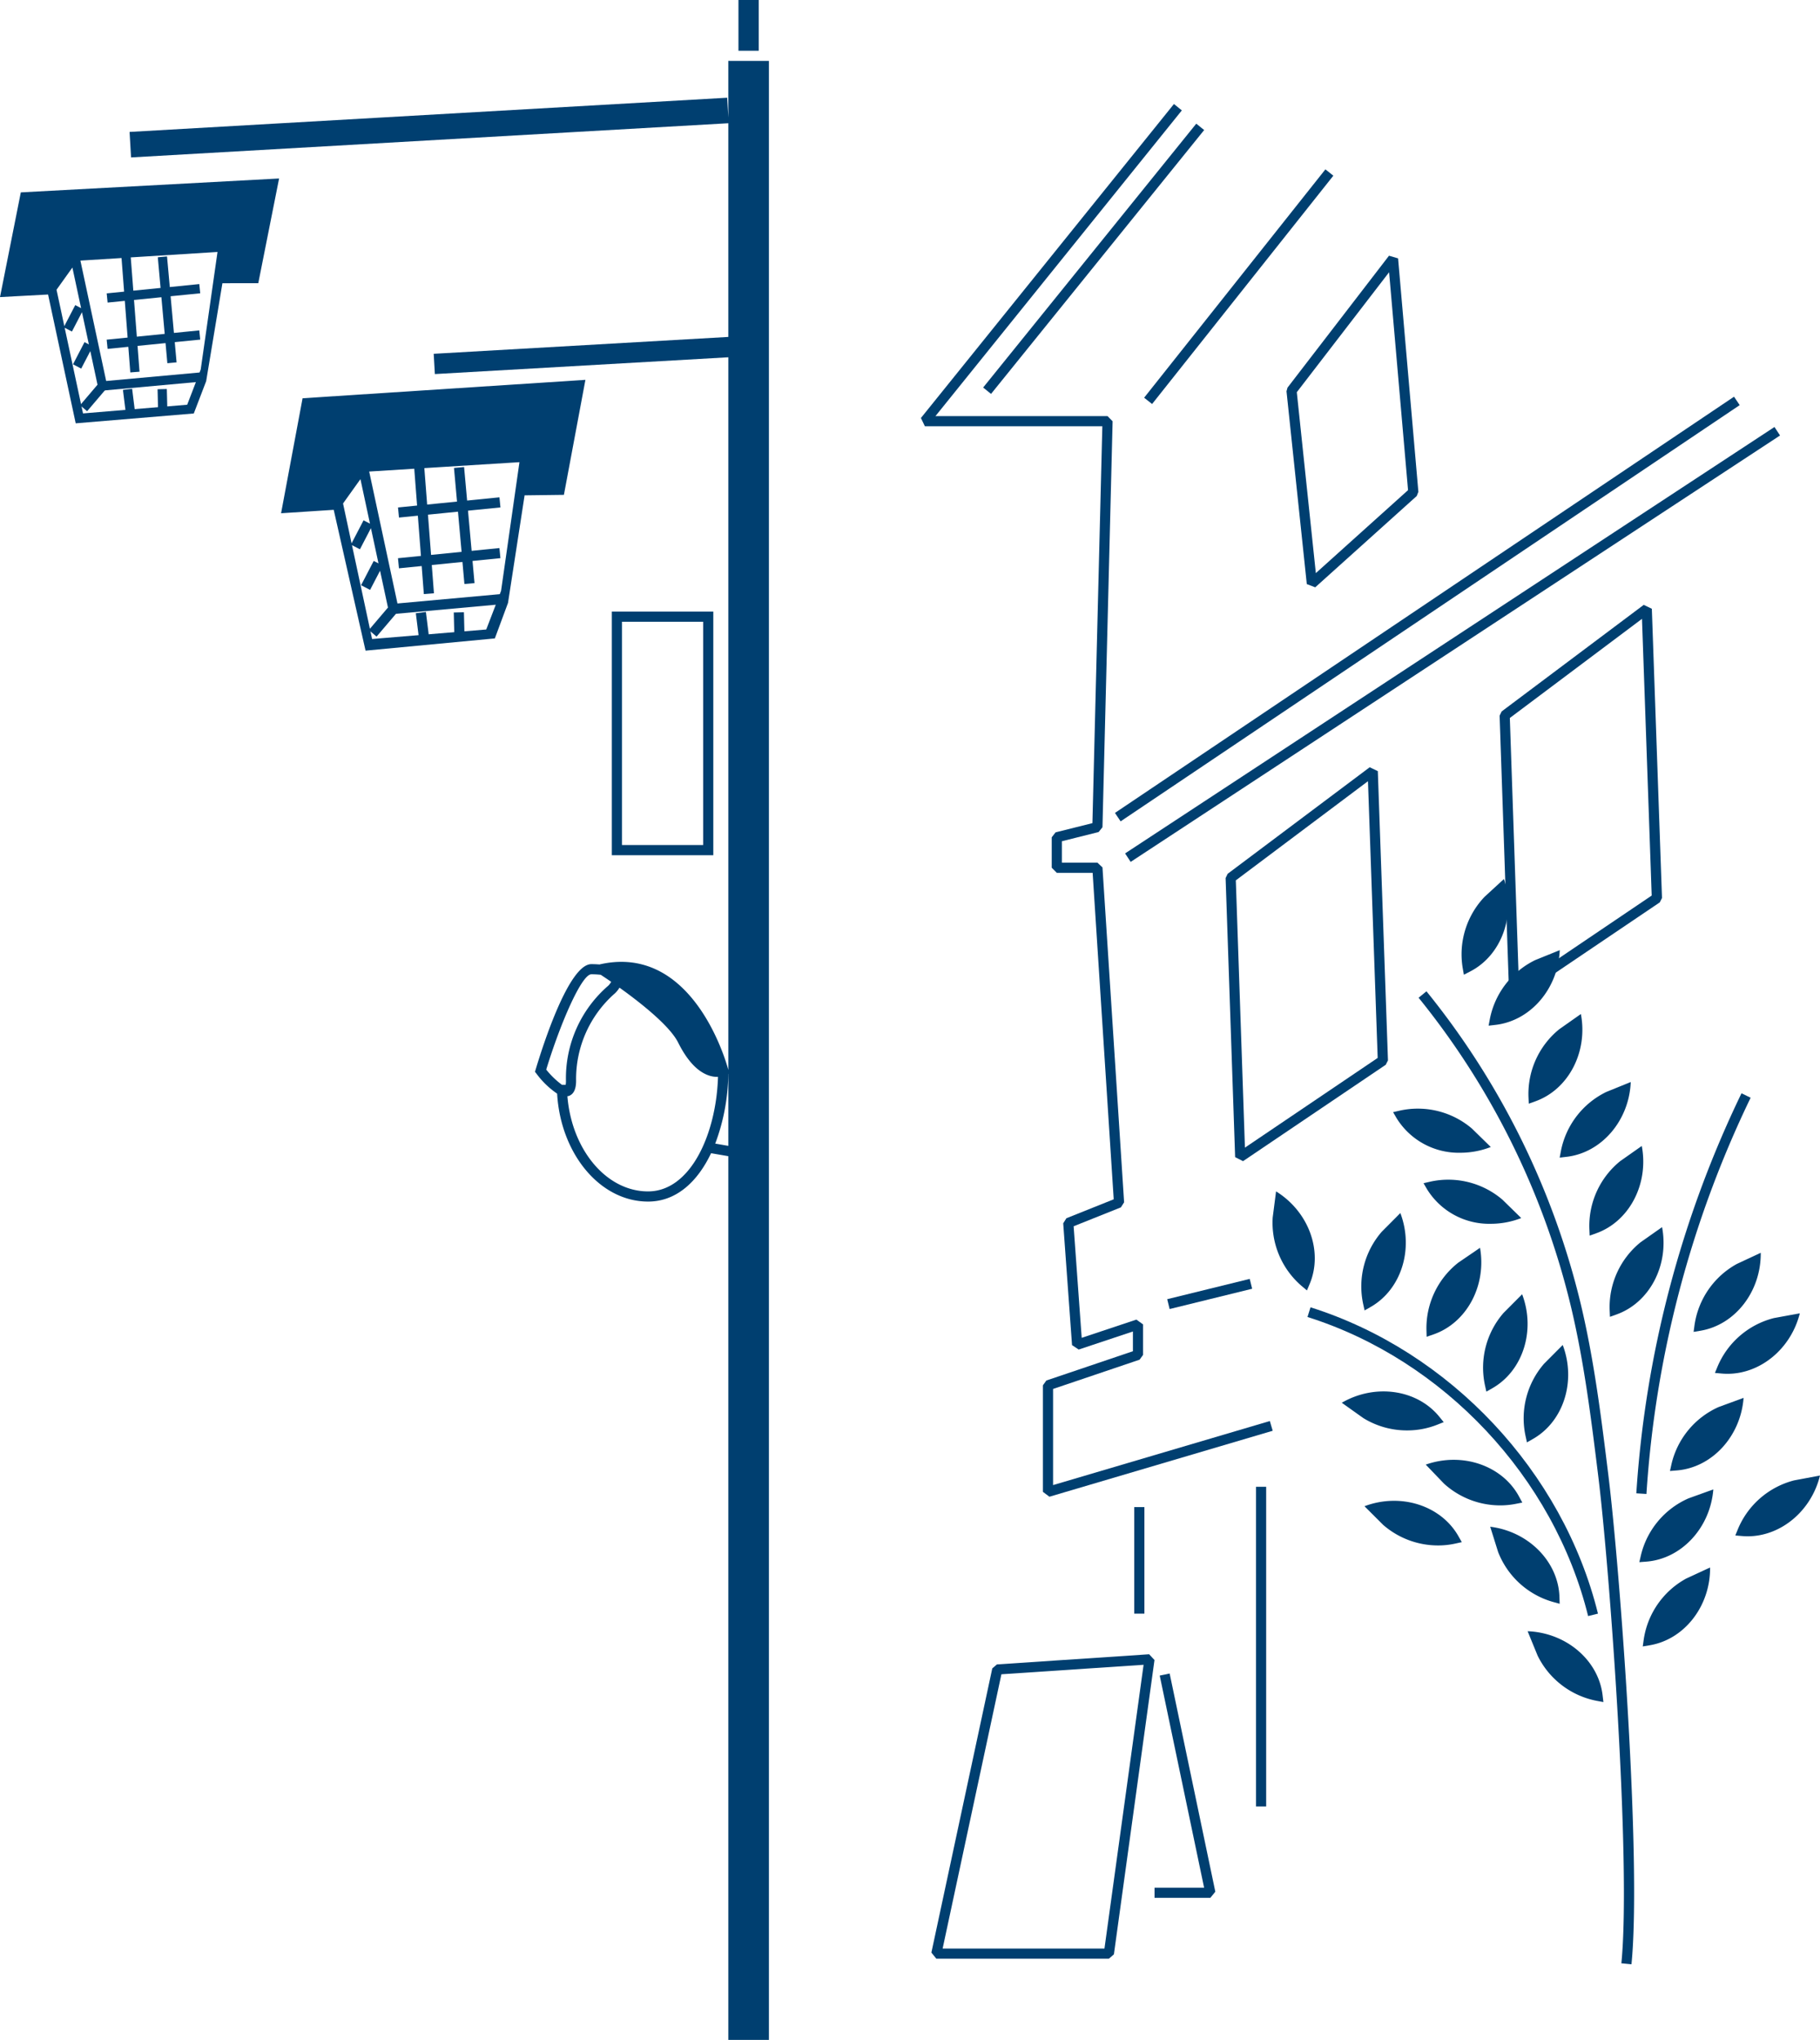 <svg xmlns="http://www.w3.org/2000/svg" width="368.807" height="413.34"><g data-name="グループ 87" fill="#003f70"><path data-name="長方形 21" d="m199.226 78.525 43.187-53.465 1.599 1.291-43.187 53.465z"/><path data-name="長方形 16" d="m231.849 80.586 36.731-46.269 1.611 1.28-36.73 46.268z"/><path data-name="パス 24" d="m212.656 303.277-1.319-.986v-21.589l.7-.974 17.538-5.933v-4l-10.986 3.661-1.351-.9-1.787-24.679.645-1.029 9.589-3.836-4.273-66.156h-7.262l-1.027-1.028v-6.17l.779-1 7.466-1.866 2.01-80.421h-35.961l-.8-1.674 51.271-63.62 1.6 1.292-49.924 61.942h34.867l1.028 1.054-2.055 82.259-.779.971-7.446 1.863v4.337h7.2l1.026.963 4.383 67.862-.644 1.02-9.583 3.835 1.634 22.607 11.084-3.693 1.354.974v6.17l-.7.974-17.537 5.933v19.479l43.922-12.977.582 1.971Z"/><path data-name="パス 25" d="m251.888 235.284-1.6-.818-1.93-56.551.411-.857 28.789-21.592 1.645.787 2.057 58.608-.452.888Zm-1.461-56.9 1.847 54.158 26.9-18.177-1.966-56.071Z"/><path data-name="パス 26" d="m307.415 202.382-1.6-.818-1.931-56.551.413-.857 28.788-21.592 1.645.787 2.058 58.608-.453.888Zm-1.461-56.9 1.847 54.157 26.9-18.176-1.966-56.071Z"/><path data-name="長方形 17" d="m225.936 164.721 125.45-84.338 1.148 1.708-125.45 84.338z"/><path data-name="長方形 18" d="m227.992 172.924 131.59-86.402 1.128 1.719-131.59 86.402z"/><path data-name="長方形 19" d="m236.525 263.251 16.723-4.112.49 1.996-16.722 4.112z"/><path data-name="長方形 20" d="M229.844 305.379h2.057v21.592h-2.057z"/><path data-name="パス 27" d="m266.52 119.008-1.71-.657-4.113-39.071.206-.735 20.565-26.73 1.84.537 4.112 47.3-.335.854Zm-3.735-39.536 3.858 36.658 18.684-16.815-3.839-44.155Z"/><path data-name="長方形 22" d="M254.521 301.264h2.057v64.778h-2.057z"/><path data-name="パス 31" d="M224.703 396.89h-34.959l-1.006-1.244 12.338-57.58.938-.81 30.846-2.057 1.087 1.166-8.225 59.637Zm-33.688-2.057h32.793l7.929-57.5-28.811 1.921Z"/><path data-name="パス 32" d="M245.268 384.551h-11.311v-2.057h10.045l-8.994-42.973 2.012-.421 9.254 44.212Z"/><g data-name="グループ 13"><path data-name="パス 40" d="m106.305 100.368 7.967-.1 4.358-23.3-57.316 3.731-4.357 23.3 10.668-.694 6.452 28.535 26.2-2.479 2.668-7.2Zm-1.049-6.676-3.718 26.027-.26.675-20.736 1.885-5.73-26.731 9.133-.572.574 7.463-3.868.387.2 2.047 3.82-.382.628 8.153-4.653.466.2 2.046 4.605-.46.437 5.685 2.048-.159-.44-5.731 6.214-.622.4 4.468 2.048-.185-.406-4.488 5.653-.564-.2-2.046-5.633.563-.735-8.141 6.572-.658-.2-2.046-6.552.655-.613-6.79-2.048.185.615 6.811-6.053.606-.569-7.388 19.264-1.2Zm-18.534 10.595 6.08-.608.735 8.141-6.187.619Zm-13.682-7.2 1.932 9.019-1.3-.677-2.428 4.666-1.73-8.076Zm25.493 30.466-23.132 1.928-4.076-19.02 1.611.84 2.23-4.288 1.531 7.145-.967-.5-2.56 4.921 1.823.95 2.022-3.887 1.9 8.85 21.547-1.958Z"/><path data-name="長方形 27" d="m74.741 127.662 4.204-4.942 1.565 1.332-4.204 4.942z"/><path data-name="長方形 28" d="m84.263 124.257 2.041-.255.699 5.6-2.041.255z"/><path data-name="長方形 29" d="m91.953 124.111 2.056-.051.112 4.44-2.057.052z"/></g><g data-name="グループ 12"><path data-name="パス 41" d="m45.068 57.393 7.27-.009 4.217-21.218-52.337 2.816L0 60.2l9.742-.524 5.6 26.1 23.927-1.993 2.508-6.545Zm-1-6.281-3.393 23.75-.237.616-18.923 1.72-5.222-24.393 8.333-.521.524 6.811-3.529.352.183 1.863 3.485-.349.573 7.44-4.246.424.188 1.868 4.2-.42.4 5.188 1.869-.144-.4-5.23 5.672-.567.368 4.077 1.869-.169-.369-4.1 5.158-.515-.188-1.868-5.139.514-.671-7.43 6-.6-.188-1.868-5.979.6-.559-6.2-1.869.169.56 6.215-5.523.551-.518-6.74 17.578-1.1Zm-16.913 9.667 5.548-.554.671 7.43-5.646.564ZM14.67 54.21l1.764 8.229-1.185-.618-2.215 4.258-1.579-7.369Zm23.263 27.8-21.109 1.759-3.719-17.356 1.471.766 2.035-3.913 1.4 6.52-.883-.46-2.335 4.495 1.664.867 1.844-3.547 1.73 8.076 19.664-1.788Z"/><path data-name="長方形 30" d="m16.223 82.11 3.835-4.51 1.43 1.216-3.836 4.51z"/><path data-name="長方形 31" d="m24.912 79.002 1.862-.232.637 5.11-1.861.232z"/><path data-name="長方形 32" d="m31.93 78.869 1.877-.047.101 4.054-1.877.047z"/></g><g data-name="グループ 15"><g data-name="グループ 14"><path data-name="長方形 33" d="M149.642 0h4.113v10.282h-4.113z"/><path data-name="パス 42" d="M147.586 12.338v11.454l-.229-3.99-121.1 6.932.3 5.165 121.029-6.927v43.3l-59.7 3.418.235 4.106 59.468-3.4v144.425l-.029-.118c-.064-.257-6.665-25.585-25.9-21.319l-.189.043a20.662 20.662 0 0 0-1.644-.066c-4.526 0-9.768 16.3-11.266 21.3l-.154.511.329.42a17.241 17.241 0 0 0 4.161 4.009c.716 12.21 8.7 21.871 18.437 21.871 5.738 0 10.027-4.051 12.759-9.8l3.494.6V413.34h8.226v-401Zm-32.959 207.481h-.74a16.816 16.816 0 0 1-3.2-3.089c2.876-9.424 7.176-19.313 9.141-19.313a16.865 16.865 0 0 1 1.9.1c.391.255 1.042.684 1.917 1.284l.208.144a3.608 3.608 0 0 1-.587.776 24.751 24.751 0 0 0-8.581 19.289 4.956 4.956 0 0 1-.058.81m16.705 21.592c-8.479 0-15.477-8.465-16.355-19.293a1.735 1.735 0 0 0 .273-.045c.989-.341 1.491-1.373 1.491-3.064a23.054 23.054 0 0 1 7.816-17.688l.087-.074a5.824 5.824 0 0 0 .892-1.121c3.953 2.829 10.134 7.629 11.879 11.116 1.831 3.664 3.934 5.913 6.249 6.685a5.3 5.3 0 0 0 1.677.281c.058 0 .1-.009.156-.012-.352 11.621-5.584 23.213-14.164 23.213m13.6-9.684a41.1 41.1 0 0 0 2.64-14.129l.016-.009v14.594Z"/></g><path data-name="パス 43" d="M144.545 173.286H123.98v-49.354h20.564Zm-18.508-2.057h16.451v-45.24h-16.451Z"/></g><path data-name="パス 61" d="M311.585 335.479a16.9 16.9 0 0 0 11.961 9.153l1.371.254-.164-1.385c-.84-7.1-7.372-12.676-15.193-12.969Z"/><path data-name="パス 62" d="M303.573 314.457a16.885 16.885 0 0 0 11.136 10.14l1.345.371-.045-1.394c-.234-7.147-6.265-13.259-14.031-14.217Z"/><path data-name="パス 63" d="M280.282 308.98a16.935 16.935 0 0 0 11.136 4.169 16.1 16.1 0 0 0 3.438-.368l1.364-.3-.688-1.214c-3.529-6.219-11.7-8.827-19.033-6.064Z"/><path data-name="パス 64" d="M292.622 300.631a16.929 16.929 0 0 0 11.39 4.4 16.108 16.108 0 0 0 3.1-.3l1.37-.27-.665-1.228c-3.4-6.292-11.517-9.068-18.9-6.461Z"/><path data-name="パス 65" d="M276.254 287.335a16.805 16.805 0 0 0 8.88 2.505 16.477 16.477 0 0 0 6.121-1.16l1.3-.518-.882-1.084c-4.506-5.553-13.011-6.772-19.771-2.842Z"/><path data-name="パス 66" d="M257.9 246.709a16.89 16.89 0 0 0 5.871 13.869l1.068.9.544-1.287c2.775-6.59-.147-14.665-6.8-18.784Z"/><path data-name="パス 67" d="M364.716 266.113c-1.791 7.174-7.964 12.256-14.649 12.256q-.583 0-1.165-.052l-1.386-.124.531-1.29a16.9 16.9 0 0 1 11.416-9.825Z"/><path data-name="パス 68" d="M336.803 248.652c1.461 7.687-2.514 15.3-9.248 17.7l-1.313.47-.061-1.394a16.9 16.9 0 0 1 6.252-13.7Z"/><path data-name="パス 69" d="M332.692 232.201c1.459 7.687-2.516 15.3-9.25 17.7l-1.313.471-.061-1.394a16.9 16.9 0 0 1 6.252-13.7Z"/><path data-name="パス 70" d="M330.455 219.249c-.317 7.818-5.911 14.334-13.014 15.157l-1.387.16.258-1.372a16.9 16.9 0 0 1 9.188-11.934Z"/><path data-name="パス 71" d="M320.352 205.466c1.461 7.687-2.514 15.3-9.248 17.7l-1.313.47-.061-1.394a16.9 16.9 0 0 1 6.252-13.7Z"/><path data-name="パス 72" d="M316.067 192.529c-.323 7.818-5.924 14.327-13.029 15.141l-1.385.16.258-1.372a16.892 16.892 0 0 1 9.2-11.924Z"/><path data-name="パス 73" d="M304.761 178.113c2.443 7.434-.514 15.5-6.88 18.753l-1.241.636-.24-1.375a16.892 16.892 0 0 1 4.426-14.4Z"/><path data-name="パス 74" d="M308.265 246.811a16.959 16.959 0 0 1-6.16 1.163 14.789 14.789 0 0 1-12.937-7.018l-.7-1.205 1.36-.315a16.9 16.9 0 0 1 14.617 3.641Z"/><path data-name="パス 75" d="M302.096 232.414a16.959 16.959 0 0 1-6.16 1.163 14.789 14.789 0 0 1-12.937-7.018l-.7-1.205 1.359-.315a16.9 16.9 0 0 1 14.617 3.641Z"/><path data-name="パス 76" d="M356.799 253.852c.082 7.824-5.175 14.613-12.228 15.793l-1.377.231.188-1.383a16.89 16.89 0 0 1 8.574-12.383Z"/><path data-name="パス 77" d="M347.19 301.796c-.621 7.8-6.467 14.09-13.6 14.633l-1.393.105.312-1.36a16.892 16.892 0 0 1 9.648-11.564Z"/><path data-name="パス 78" d="M353.321 283.25c-.585 7.8-6.4 14.122-13.526 14.7l-1.39.113.3-1.361a16.882 16.882 0 0 1 9.59-11.612Z"/><path data-name="パス 79" d="M346.535 317.616c.065 7.824-5.209 14.6-12.266 15.766l-1.378.228.193-1.384a16.892 16.892 0 0 1 8.6-12.363Z"/><path data-name="パス 80" d="M363.553 299.968a16.9 16.9 0 0 0-11.378 9.866l-.527 1.293 1.39.118q.563.048 1.121.048c6.7 0 12.881-5.109 14.647-12.309"/><path data-name="パス 81" d="M312.9 276.32a16.888 16.888 0 0 0-3.777 14.579l.3 1.364 1.211-.69c6.215-3.539 8.808-11.725 6.037-19.042Z"/><path data-name="パス 82" d="M304.675 266.042a16.889 16.889 0 0 0-3.777 14.578l.3 1.364 1.211-.69c6.214-3.539 8.808-11.725 6.037-19.042Z"/><path data-name="パス 83" d="M299.915 252.84c1.351 7.708-2.733 15.262-9.5 17.571l-1.319.452-.04-1.4a16.892 16.892 0 0 1 6.447-13.611Z"/><path data-name="パス 84" d="M283.769 245.797c2.771 7.317.176 15.5-6.037 19.04l-1.211.691-.3-1.364a16.893 16.893 0 0 1 3.778-14.578Z"/><path data-name="パス 85" d="M320.404 264.553a159.908 159.908 0 0 0-31.344-63.685l-1.595 1.3a157.889 157.889 0 0 1 30.938 62.862c2.651 11.2 4.083 22.827 5.468 34.069 2.318 18.8 6.7 78.555 4.685 98.719l2.045.2c2.067-20.654-2.3-79.757-4.689-99.175-1.391-11.3-2.832-22.979-5.509-34.291"/><path data-name="パス 86" d="m354.751 222.43-1.852-.9a218.5 218.5 0 0 0-21.313 81.057l2.052.13a216.438 216.438 0 0 1 21.113-80.289"/><path data-name="パス 87" d="m321.814 327.456 2-.492c-7.106-28.788-29.97-53.15-58.248-62.066l-.618 1.961c27.609 8.706 49.931 32.49 56.87 60.6"/></g></svg>